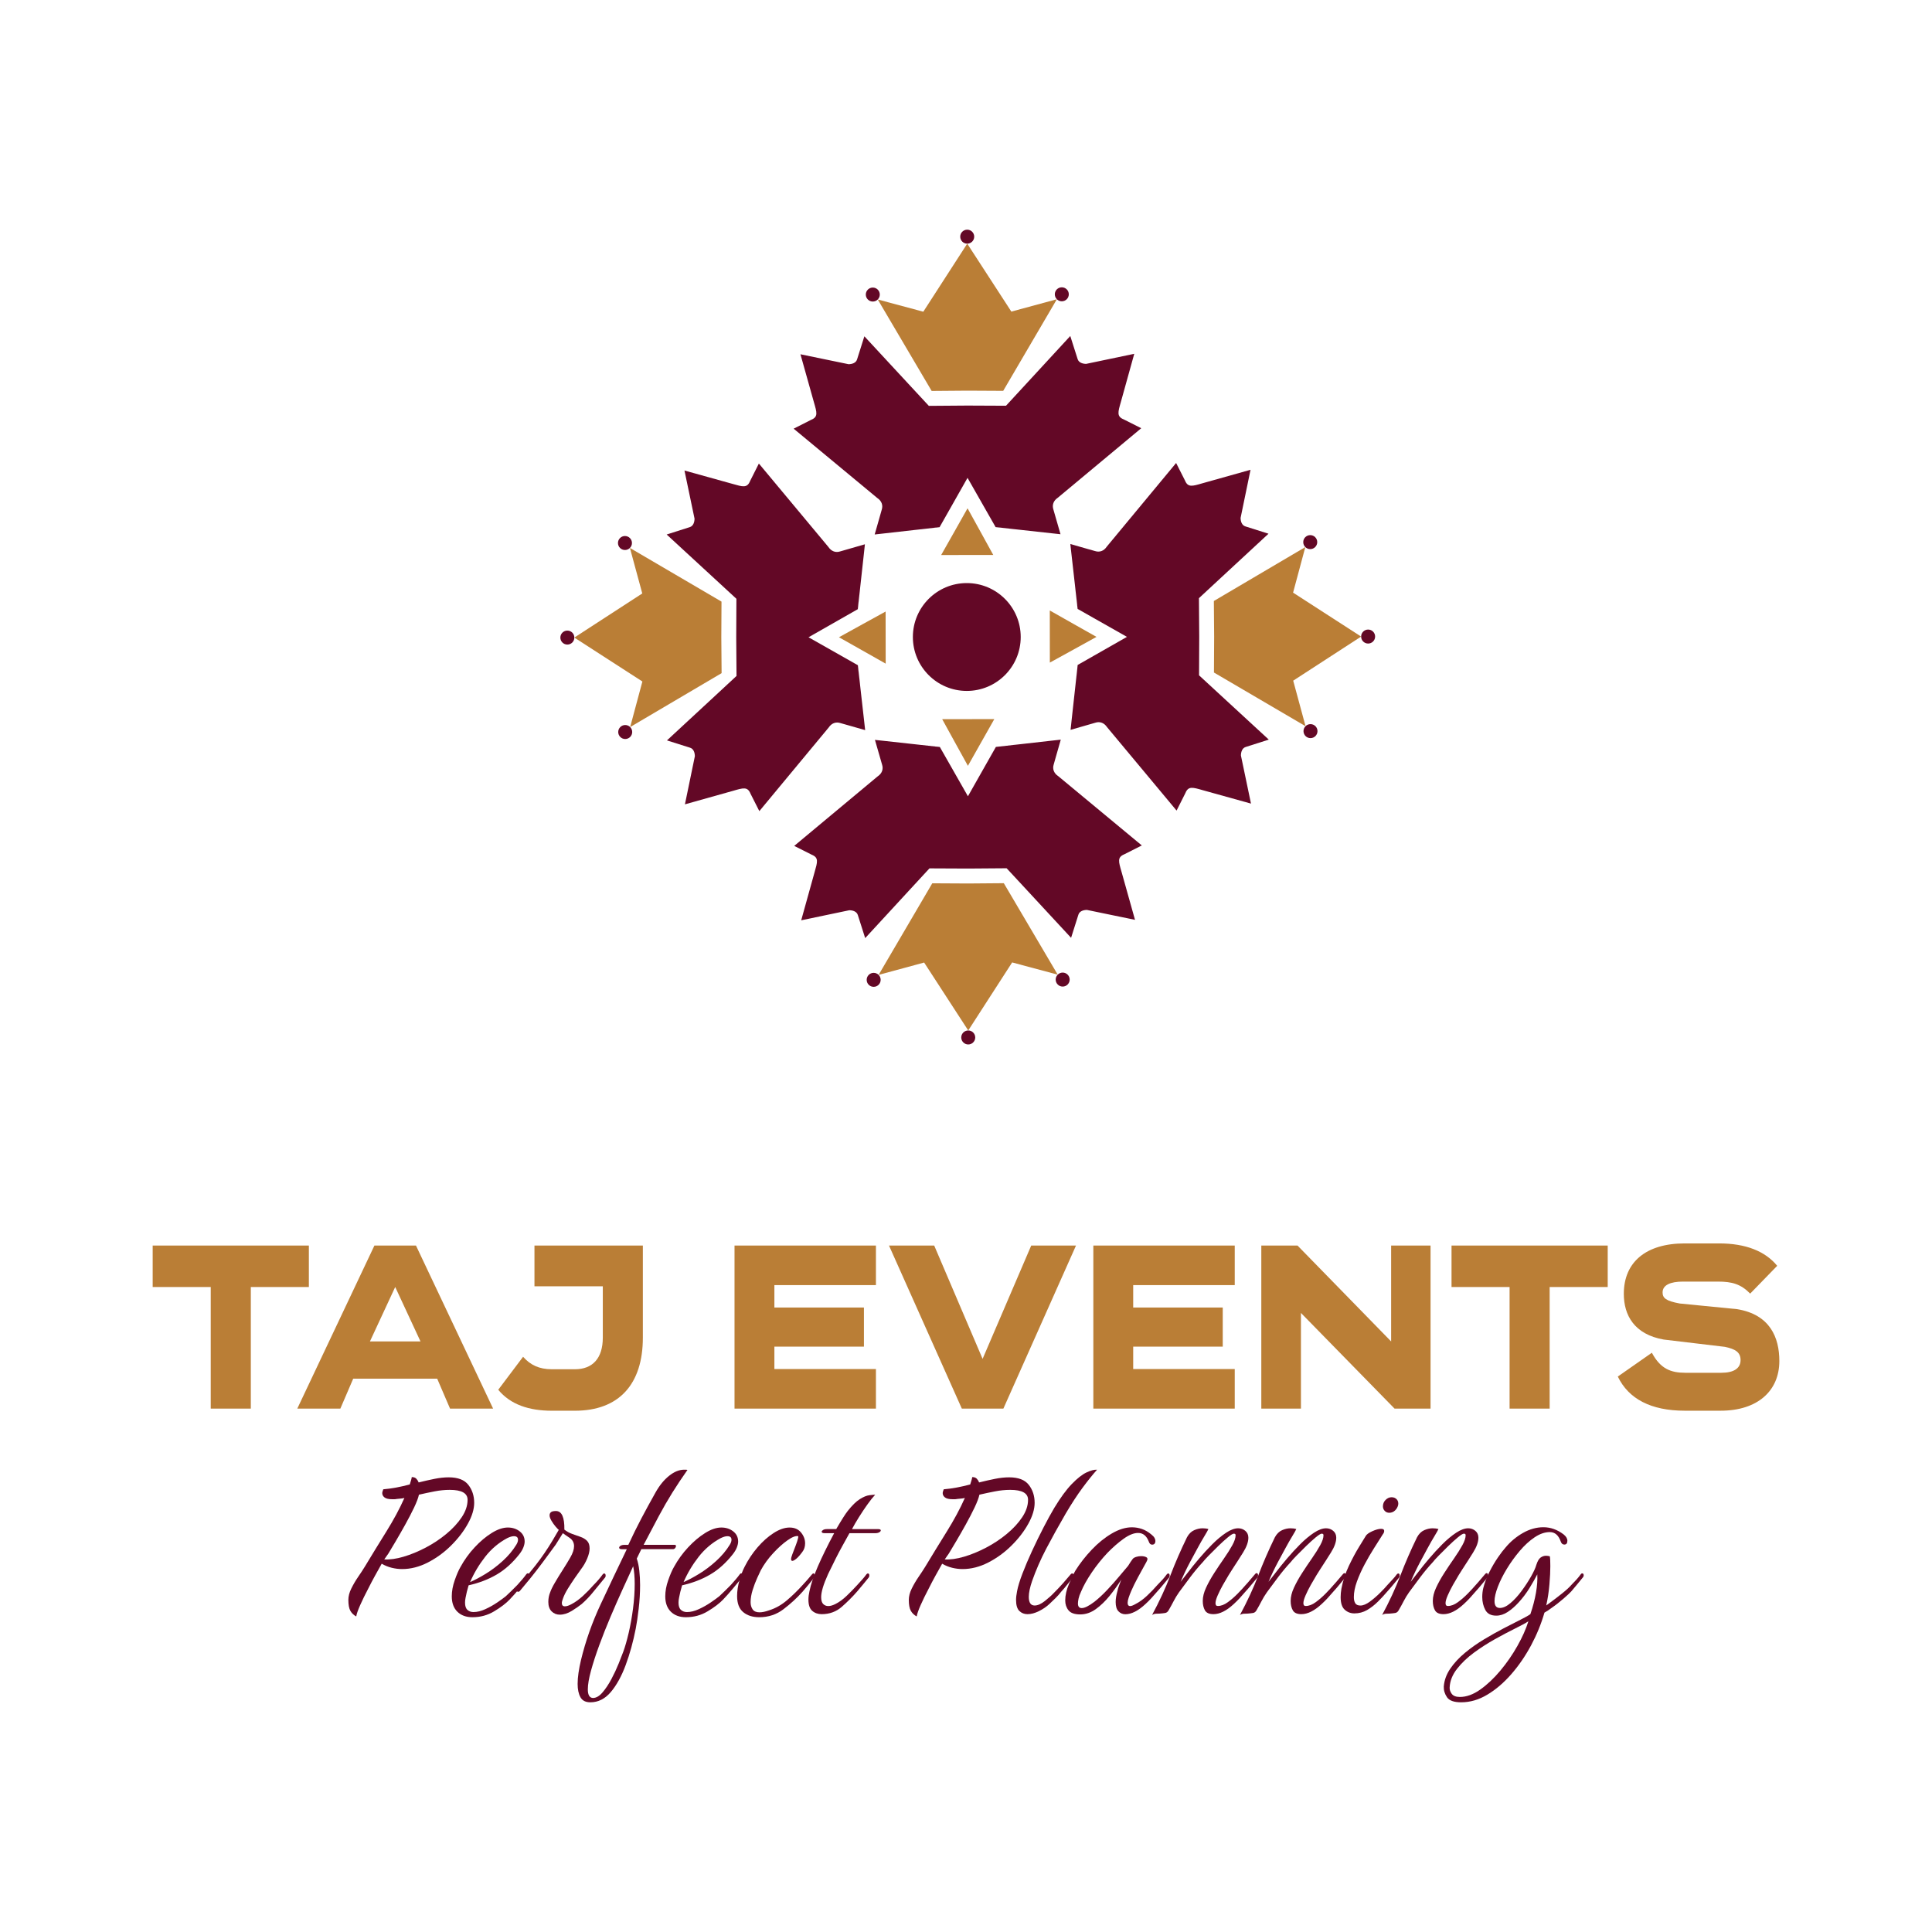 <?xml version="1.0" encoding="utf-8"?>
<!-- Generator: Adobe Illustrator 25.2.3, SVG Export Plug-In . SVG Version: 6.00 Build 0)  -->
<svg version="1.1" id="Layer_1" xmlns="http://www.w3.org/2000/svg" xmlns:xlink="http://www.w3.org/1999/xlink" x="0px" y="0px"
	 viewBox="0 0 1000 1000" style="enable-background:new 0 0 1000 1000;" xml:space="preserve">
<style type="text/css">
	.st0{display:none;}
	.st1{display:inline;}
	.st2{fill:#1D1D1B;}
	.st3{fill:#630826;}
	.st4{fill:#BA7E36;}
	.st5{fill:url(#);}
</style>
<g class="st0">
	<g class="st1">
		<rect x="57.1" y="402.77" class="st2" width="851.66" height="0.75"/>
	</g>
	<g class="st1">
		<rect x="57.1" y="443.76" class="st2" width="851.66" height="0.75"/>
	</g>
	<g class="st1">
		<rect x="57.1" y="423.26" class="st2" width="851.66" height="0.75"/>
	</g>
	<g class="st1">
		<rect x="57.1" y="566.74" class="st2" width="851.66" height="0.75"/>
	</g>
	<g class="st1">
		<rect x="57.1" y="546.25" class="st2" width="851.66" height="0.75"/>
	</g>
	<g class="st1">
		<rect x="57.1" y="525.75" class="st2" width="851.66" height="0.75"/>
	</g>
	<g class="st1">
		<rect x="57.1" y="505.25" class="st2" width="851.66" height="0.75"/>
	</g>
	<g class="st1">
		<rect x="57.1" y="484.75" class="st2" width="851.66" height="0.75"/>
	</g>
	<g class="st1">
		<rect x="57.1" y="464.26" class="st2" width="851.66" height="0.75"/>
	</g>
</g>
<g class="st0">
	<g class="st1">
		<rect x="334.22" y="28.8" class="st2" width="0.75" height="851.66"/>
	</g>
	<g class="st1">
		<rect x="293.23" y="28.8" class="st2" width="0.75" height="851.66"/>
	</g>
	<g class="st1">
		<rect x="313.72" y="28.8" class="st2" width="0.75" height="851.66"/>
	</g>
	<g class="st1">
		<rect x="170.24" y="28.8" class="st2" width="0.75" height="851.66"/>
	</g>
	<g class="st1">
		<rect x="190.74" y="28.8" class="st2" width="0.75" height="851.66"/>
	</g>
	<g class="st1">
		<rect x="211.24" y="28.8" class="st2" width="0.75" height="851.66"/>
	</g>
	<g class="st1">
		<rect x="231.73" y="28.8" class="st2" width="0.75" height="851.66"/>
	</g>
	<g class="st1">
		<rect x="252.23" y="28.8" class="st2" width="0.75" height="851.66"/>
	</g>
	<g class="st1">
		<rect x="272.73" y="28.8" class="st2" width="0.75" height="851.66"/>
	</g>
</g>
<g class="st0">
	<g class="st1">
		<rect x="498.35" y="28.8" class="st2" width="0.75" height="851.66"/>
	</g>
	<g class="st1">
		<rect x="457.36" y="28.8" class="st2" width="0.75" height="851.66"/>
	</g>
	<g class="st1">
		<rect x="477.85" y="28.8" class="st2" width="0.75" height="851.66"/>
	</g>
	<g class="st1">
		<rect x="334.37" y="28.8" class="st2" width="0.75" height="851.66"/>
	</g>
	<g class="st1">
		<rect x="354.87" y="28.8" class="st2" width="0.75" height="851.66"/>
	</g>
	<g class="st1">
		<rect x="375.37" y="28.8" class="st2" width="0.75" height="851.66"/>
	</g>
	<g class="st1">
		<rect x="395.86" y="28.8" class="st2" width="0.75" height="851.66"/>
	</g>
	<g class="st1">
		<rect x="416.36" y="28.8" class="st2" width="0.75" height="851.66"/>
	</g>
	<g class="st1">
		<rect x="436.86" y="28.8" class="st2" width="0.75" height="851.66"/>
	</g>
</g>
<g class="st0">
	<g class="st1">
		<path class="st2" d="M1000.12,1000.12H-0.12V-0.12h1000.25V1000.12z M0.12,999.88h999.75V0.12H0.12V999.88z"/>
	</g>
	<g class="st1">
		<rect y="980.27" class="st2" width="1000" height="0.25"/>
	</g>
	<g class="st1">
		<rect y="960.66" class="st2" width="1000" height="0.25"/>
	</g>
	<g class="st1">
		<rect y="941.05" class="st2" width="1000" height="0.25"/>
	</g>
	<g class="st1">
		<rect y="921.44" class="st2" width="1000" height="0.25"/>
	</g>
	<g class="st1">
		<rect y="901.84" class="st2" width="1000" height="0.25"/>
	</g>
	<g class="st1">
		<rect y="882.23" class="st2" width="1000" height="0.25"/>
	</g>
	<g class="st1">
		<rect y="862.62" class="st2" width="1000" height="0.25"/>
	</g>
	<g class="st1">
		<rect y="843.01" class="st2" width="1000" height="0.25"/>
	</g>
	<g class="st1">
		<rect y="823.4" class="st2" width="1000" height="0.25"/>
	</g>
	<g class="st1">
		<rect y="803.8" class="st2" width="1000" height="0.25"/>
	</g>
	<g class="st1">
		<rect y="784.19" class="st2" width="1000" height="0.25"/>
	</g>
	<g class="st1">
		<rect y="764.58" class="st2" width="1000" height="0.25"/>
	</g>
	<g class="st1">
		<rect y="744.97" class="st2" width="1000" height="0.25"/>
	</g>
	<g class="st1">
		<rect y="725.37" class="st2" width="1000" height="0.25"/>
	</g>
	<g class="st1">
		<rect y="705.76" class="st2" width="1000" height="0.25"/>
	</g>
	<g class="st1">
		<rect y="686.15" class="st2" width="1000" height="0.25"/>
	</g>
	<g class="st1">
		<rect y="666.54" class="st2" width="1000" height="0.25"/>
	</g>
	<g class="st1">
		<rect y="646.93" class="st2" width="1000" height="0.25"/>
	</g>
	<g class="st1">
		<rect y="627.33" class="st2" width="1000" height="0.25"/>
	</g>
	<g class="st1">
		<rect y="607.72" class="st2" width="1000" height="0.25"/>
	</g>
	<g class="st1">
		<rect y="588.11" class="st2" width="1000" height="0.25"/>
	</g>
	<g class="st1">
		<rect y="568.5" class="st2" width="1000" height="0.25"/>
	</g>
	<g class="st1">
		<rect y="548.89" class="st2" width="1000" height="0.25"/>
	</g>
	<g class="st1">
		<rect y="529.29" class="st2" width="1000" height="0.25"/>
	</g>
	<g class="st1">
		<rect y="509.68" class="st2" width="1000" height="0.25"/>
	</g>
	<g class="st1">
		<rect y="490.07" class="st2" width="1000" height="0.25"/>
	</g>
	<g class="st1">
		<rect y="470.46" class="st2" width="1000" height="0.25"/>
	</g>
	<g class="st1">
		<rect y="450.86" class="st2" width="1000" height="0.25"/>
	</g>
	<g class="st1">
		<rect y="431.25" class="st2" width="1000" height="0.25"/>
	</g>
	<g class="st1">
		<rect y="411.64" class="st2" width="1000" height="0.25"/>
	</g>
	<g class="st1">
		<rect y="392.03" class="st2" width="1000" height="0.25"/>
	</g>
	<g class="st1">
		<rect y="372.42" class="st2" width="1000" height="0.25"/>
	</g>
	<g class="st1">
		<rect y="352.82" class="st2" width="1000" height="0.25"/>
	</g>
	<g class="st1">
		<rect y="333.21" class="st2" width="1000" height="0.25"/>
	</g>
	<g class="st1">
		<rect y="313.6" class="st2" width="1000" height="0.25"/>
	</g>
	<g class="st1">
		<rect y="293.99" class="st2" width="1000" height="0.25"/>
	</g>
	<g class="st1">
		<rect y="274.38" class="st2" width="1000" height="0.25"/>
	</g>
	<g class="st1">
		<rect y="254.78" class="st2" width="1000" height="0.25"/>
	</g>
	<g class="st1">
		<rect y="235.17" class="st2" width="1000" height="0.25"/>
	</g>
	<g class="st1">
		<rect y="215.56" class="st2" width="1000" height="0.25"/>
	</g>
	<g class="st1">
		<rect y="195.95" class="st2" width="1000" height="0.25"/>
	</g>
	<g class="st1">
		<rect y="176.35" class="st2" width="1000" height="0.25"/>
	</g>
	<g class="st1">
		<rect y="156.74" class="st2" width="1000" height="0.25"/>
	</g>
	<g class="st1">
		<rect y="137.13" class="st2" width="1000" height="0.25"/>
	</g>
	<g class="st1">
		<rect y="117.52" class="st2" width="1000" height="0.25"/>
	</g>
	<g class="st1">
		<rect y="97.91" class="st2" width="1000" height="0.25"/>
	</g>
	<g class="st1">
		<rect y="78.31" class="st2" width="1000" height="0.25"/>
	</g>
	<g class="st1">
		<rect y="58.7" class="st2" width="1000" height="0.25"/>
	</g>
	<g class="st1">
		<rect y="39.09" class="st2" width="1000" height="0.25"/>
	</g>
	<g class="st1">
		<rect y="19.48" class="st2" width="1000" height="0.25"/>
	</g>
	<g class="st1">
		<rect x="980.27" class="st2" width="0.25" height="1000"/>
	</g>
	<g class="st1">
		<rect x="960.66" class="st2" width="0.25" height="1000"/>
	</g>
	<g class="st1">
		<rect x="941.05" class="st2" width="0.25" height="1000"/>
	</g>
	<g class="st1">
		<rect x="921.44" class="st2" width="0.25" height="1000"/>
	</g>
	<g class="st1">
		<rect x="901.84" class="st2" width="0.25" height="1000"/>
	</g>
	<g class="st1">
		<rect x="882.23" class="st2" width="0.25" height="1000"/>
	</g>
	<g class="st1">
		<rect x="862.62" class="st2" width="0.25" height="1000"/>
	</g>
	<g class="st1">
		<rect x="843.01" class="st2" width="0.25" height="1000"/>
	</g>
	<g class="st1">
		<rect x="823.4" class="st2" width="0.25" height="1000"/>
	</g>
	<g class="st1">
		<rect x="803.8" class="st2" width="0.25" height="1000"/>
	</g>
	<g class="st1">
		<rect x="784.19" class="st2" width="0.25" height="1000"/>
	</g>
	<g class="st1">
		<rect x="764.58" class="st2" width="0.25" height="1000"/>
	</g>
	<g class="st1">
		<rect x="744.97" class="st2" width="0.25" height="1000"/>
	</g>
	<g class="st1">
		<rect x="725.37" class="st2" width="0.25" height="1000"/>
	</g>
	<g class="st1">
		<rect x="705.76" class="st2" width="0.25" height="1000"/>
	</g>
	<g class="st1">
		<rect x="686.15" class="st2" width="0.25" height="1000"/>
	</g>
	<g class="st1">
		<rect x="666.54" class="st2" width="0.25" height="1000"/>
	</g>
	<g class="st1">
		<rect x="646.93" class="st2" width="0.25" height="1000"/>
	</g>
	<g class="st1">
		<rect x="627.33" class="st2" width="0.25" height="1000"/>
	</g>
	<g class="st1">
		<rect x="607.72" class="st2" width="0.25" height="1000"/>
	</g>
	<g class="st1">
		<rect x="588.11" class="st2" width="0.25" height="1000"/>
	</g>
	<g class="st1">
		<rect x="568.5" class="st2" width="0.25" height="1000"/>
	</g>
	<g class="st1">
		<rect x="548.89" class="st2" width="0.25" height="1000"/>
	</g>
	<g class="st1">
		<rect x="529.29" class="st2" width="0.25" height="1000"/>
	</g>
	<g class="st1">
		<rect x="509.68" class="st2" width="0.25" height="1000"/>
	</g>
	<g class="st1">
		<rect x="490.07" class="st2" width="0.25" height="1000"/>
	</g>
	<g class="st1">
		<rect x="470.46" class="st2" width="0.25" height="1000"/>
	</g>
	<g class="st1">
		<rect x="450.86" class="st2" width="0.25" height="1000"/>
	</g>
	<g class="st1">
		<rect x="431.25" class="st2" width="0.25" height="1000"/>
	</g>
	<g class="st1">
		<rect x="411.64" class="st2" width="0.25" height="1000"/>
	</g>
	<g class="st1">
		<rect x="392.03" class="st2" width="0.25" height="1000"/>
	</g>
	<g class="st1">
		<rect x="372.42" class="st2" width="0.25" height="1000"/>
	</g>
	<g class="st1">
		<rect x="352.82" class="st2" width="0.25" height="1000"/>
	</g>
	<g class="st1">
		<rect x="333.21" class="st2" width="0.25" height="1000"/>
	</g>
	<g class="st1">
		<rect x="313.6" class="st2" width="0.25" height="1000"/>
	</g>
	<g class="st1">
		<rect x="293.99" class="st2" width="0.25" height="1000"/>
	</g>
	<g class="st1">
		<rect x="274.38" class="st2" width="0.25" height="1000"/>
	</g>
	<g class="st1">
		<rect x="254.78" class="st2" width="0.25" height="1000"/>
	</g>
	<g class="st1">
		<rect x="235.17" class="st2" width="0.25" height="1000"/>
	</g>
	<g class="st1">
		<rect x="215.56" class="st2" width="0.25" height="1000"/>
	</g>
	<g class="st1">
		<rect x="195.95" class="st2" width="0.25" height="1000"/>
	</g>
	<g class="st1">
		<rect x="176.35" class="st2" width="0.25" height="1000"/>
	</g>
	<g class="st1">
		<rect x="156.74" class="st2" width="0.25" height="1000"/>
	</g>
	<g class="st1">
		<rect x="137.13" class="st2" width="0.25" height="1000"/>
	</g>
	<g class="st1">
		<rect x="117.52" class="st2" width="0.25" height="1000"/>
	</g>
	<g class="st1">
		<rect x="97.91" class="st2" width="0.25" height="1000"/>
	</g>
	<g class="st1">
		<rect x="78.31" class="st2" width="0.25" height="1000"/>
	</g>
	<g class="st1">
		<rect x="58.7" class="st2" width="0.25" height="1000"/>
	</g>
	<g class="st1">
		<rect x="39.09" class="st2" width="0.25" height="1000"/>
	</g>
	<g class="st1">
		<rect x="19.48" class="st2" width="0.25" height="1000"/>
	</g>
</g>
<g>
	<g>
		<g>
			<g>
				<g>
					<g>
						<path class="st3" d="M457.37,383.46c5.6,0.59,10.95,1.19,16.29,1.79L457.37,383.46z"/>
						<polygon class="st4" points="487.68,372.25 514.65,372.21 507.83,384.27 500.99,396.39 494.26,384.21 						"/>
						<path class="st3" d="M477.09,385.62l7.81,0.86l-0.55-0.03C481.91,386.18,479.49,385.9,477.09,385.62z"/>
						<path class="st3" d="M456.57,395.81l-1.25-4.35l-2.45-8.49l2.07,0.22l2.43,0.26l16.29,1.79l2.91,0.32l0.52,0.05
							c2.4,0.28,4.82,0.55,7.26,0.83l0.55,0.03l1.57,0.17l0.21,0.39l4.61,8.08l9.71,17.04l9.66-17.06l4.59-8.09l0.21-0.39l1.57-0.18
							l0.55-0.03c2.44-0.28,4.86-0.57,7.26-0.85l0.52-0.05l2.91-0.32l16.29-1.84l2.43-0.27l2.07-0.23l-2.43,8.5l-1.23,4.35
							c-0.73,2.26,0.03,4.52,2.32,6.03l26.44,21.92l16.84,13.96l-9.03,4.57c-3.76,1.53-3,3.79-1.47,9.07l6.98,24.87l-24.91-5.14
							c-1.77,0.02-3.83,0.62-4.4,2.49c-1.24,3.99-2.5,7.97-3.77,11.93l-0.04-0.05l-0.01,0.03l-22.83-24.65l-10.49-11.31l-19.97,0.15
							l-19.97-0.09l-10.46,11.34l-22.77,24.71l-0.01-0.03l-0.04,0.05c-1.29-3.96-2.56-7.93-3.8-11.92
							c-0.58-1.87-2.63-2.46-4.41-2.48l-24.9,5.21l6.92-24.89c1.51-5.28,2.27-7.55-1.49-9.07l-9.04-4.55l16.8-14l26.39-21.99
							C456.55,400.34,457.31,398.07,456.57,395.81z"/>
						<path class="st3" d="M544.39,383.35c-5.6,0.61-10.95,1.21-16.29,1.84L544.39,383.35z"/>
						<path class="st3" d="M524.67,385.56l-7.8,0.88l0.55-0.03C519.86,386.13,522.27,385.84,524.67,385.56z"/>
					</g>
					<g>
						<circle class="st3" cx="501.16" cy="536.99" r="3.62"/>
						<circle class="st3" cx="452.21" cy="507.16" r="3.62"/>
						<polygon class="st4" points="454.76,504.6 482.54,457.19 501.06,457.29 519.57,457.14 547.47,504.48 523.89,498.15 
							501.16,533.37 478.33,498.21 						"/>
						<circle class="st3" cx="550.04" cy="507.03" r="3.62"/>
					</g>
				</g>
			</g>
			<g>
				<g>
					<g>
						<path class="st3" d="M447.18,286.22c-0.59,5.6-1.19,10.95-1.79,16.29L447.18,286.22z"/>
						<polygon class="st4" points="458.39,316.53 458.43,343.5 446.37,336.68 434.25,329.84 446.44,323.11 						"/>
						<path class="st3" d="M445.02,305.94l-0.86,7.81l0.03-0.55C444.47,310.75,444.74,308.34,445.02,305.94z"/>
						<path class="st3" d="M434.83,285.42l4.35-1.25l8.49-2.45l-0.22,2.07l-0.26,2.43l-1.79,16.29l-0.32,2.91l-0.05,0.52
							c-0.28,2.4-0.55,4.82-0.83,7.26l-0.03,0.55l-0.17,1.57l-0.39,0.21l-8.08,4.61l-17.04,9.71l17.06,9.66l8.09,4.59l0.39,0.21
							l0.18,1.57l0.03,0.55c0.28,2.44,0.57,4.86,0.85,7.26l0.05,0.52l0.32,2.91l1.84,16.29l0.27,2.43l0.23,2.07l-8.5-2.43
							l-4.35-1.23c-2.26-0.73-4.52,0.03-6.03,2.32L406.99,403l-13.96,16.84l-4.57-9.03c-1.53-3.76-3.79-3-9.07-1.47l-24.87,6.98
							l5.14-24.91c-0.02-1.77-0.62-3.83-2.49-4.4c-3.99-1.24-7.97-2.5-11.93-3.77l0.05-0.04l-0.03-0.01l24.65-22.83l11.31-10.49
							l-0.15-19.97l0.09-19.97l-11.34-10.46l-24.71-22.77l0.03-0.01l-0.05-0.04c3.96-1.29,7.93-2.56,11.92-3.8
							c1.87-0.58,2.46-2.63,2.48-4.41l-5.21-24.9l24.89,6.92c5.28,1.51,7.55,2.27,9.07-1.49l4.55-9.04l14,16.8l21.99,26.39
							C430.31,285.4,432.57,286.16,434.83,285.42z"/>
						<path class="st3" d="M447.3,373.24c-0.61-5.6-1.21-10.95-1.84-16.29L447.3,373.24z"/>
						<path class="st3" d="M445.08,353.52l-0.88-7.8l0.03,0.55C444.52,348.71,444.8,351.12,445.08,353.52z"/>
					</g>
					<g>
						<circle class="st3" cx="293.66" cy="330.01" r="3.62"/>
						<circle class="st3" cx="323.48" cy="281.06" r="3.62"/>
						<polygon class="st4" points="326.04,283.61 373.45,311.39 373.35,329.9 373.5,348.42 326.17,376.32 332.5,352.74 297.27,330 
							332.44,307.17 						"/>
						<circle class="st3" cx="323.61" cy="378.89" r="3.62"/>
					</g>
				</g>
			</g>
			<g>
				<g>
					<g>
						<path class="st3" d="M544.43,276.03c-5.6-0.59-10.95-1.19-16.29-1.79L544.43,276.03z"/>
						<polygon class="st4" points="514.11,287.24 487.14,287.28 493.97,275.22 500.8,263.1 507.53,275.28 						"/>
						<path class="st3" d="M524.7,273.87l-7.81-0.86l0.55,0.03C519.89,273.31,522.3,273.59,524.7,273.87z"/>
						<path class="st3" d="M545.22,263.67l1.25,4.35l2.45,8.49l-2.07-0.22l-2.43-0.26l-16.29-1.79l-2.91-0.32l-0.52-0.05
							c-2.4-0.28-4.82-0.55-7.26-0.83l-0.55-0.03l-1.57-0.17l-0.21-0.39l-4.61-8.08l-9.71-17.04l-9.66,17.06l-4.59,8.09l-0.21,0.39
							l-1.57,0.18l-0.55,0.03c-2.44,0.28-4.86,0.57-7.26,0.85l-0.52,0.05l-2.91,0.32l-16.29,1.84l-2.43,0.27l-2.07,0.23l2.43-8.5
							l1.23-4.35c0.73-2.26-0.03-4.52-2.32-6.03l-26.44-21.92l-16.84-13.96l9.03-4.57c3.76-1.53,3-3.79,1.47-9.07l-6.98-24.87
							l24.91,5.14c1.77-0.02,3.83-0.62,4.4-2.49c1.24-3.99,2.5-7.97,3.77-11.93l0.04,0.05l0.01-0.03l22.83,24.65l10.49,11.31
							l19.97-0.15l19.97,0.09l10.46-11.34l22.77-24.71l0.01,0.03l0.04-0.05c1.29,3.96,2.56,7.93,3.8,11.92
							c0.58,1.87,2.63,2.46,4.41,2.48l24.9-5.21l-6.92,24.89c-1.51,5.28-2.27,7.55,1.49,9.07l9.04,4.55l-16.8,14l-26.39,21.99
							C545.24,259.15,544.49,261.42,545.22,263.67z"/>
						<path class="st3" d="M457.41,276.14c5.6-0.61,10.95-1.21,16.29-1.84L457.41,276.14z"/>
						<path class="st3" d="M477.12,273.93l7.8-0.88l-0.55,0.03C481.94,273.36,479.52,273.65,477.12,273.93z"/>
					</g>
					<g>
						<circle class="st3" cx="500.63" cy="122.5" r="3.62"/>
						<circle class="st3" cx="549.59" cy="152.33" r="3.62"/>
						<polygon class="st4" points="547.03,154.89 519.26,202.3 500.74,202.2 482.22,202.35 454.32,155.01 477.9,161.34 
							500.64,126.12 523.47,161.28 						"/>
						<circle class="st3" cx="451.76" cy="152.46" r="3.62"/>
					</g>
				</g>
			</g>
			<g>
				<g>
					<g>
						<path class="st3" d="M554.61,373.27c0.59-5.6,1.19-10.95,1.79-16.29L554.61,373.27z"/>
						<polygon class="st4" points="543.4,342.96 543.37,315.99 555.42,322.81 567.54,329.65 555.36,336.38 						"/>
						<path class="st3" d="M556.77,353.55l0.86-7.81l-0.03,0.55C557.33,348.73,557.05,351.15,556.77,353.55z"/>
						<path class="st3" d="M566.97,374.07l-4.35,1.25l-8.49,2.45l0.22-2.07l0.26-2.43l1.79-16.29l0.32-2.91l0.05-0.52
							c0.28-2.4,0.55-4.82,0.83-7.26l0.03-0.55l0.17-1.57l0.39-0.21l8.08-4.61l17.04-9.71l-17.06-9.66l-8.09-4.59l-0.39-0.21
							l-0.18-1.57l-0.03-0.55c-0.28-2.44-0.57-4.86-0.85-7.26l-0.05-0.52l-0.32-2.91l-1.84-16.29l-0.27-2.43l-0.23-2.07l8.5,2.43
							l4.35,1.23c2.26,0.73,4.52-0.03,6.03-2.32l21.92-26.44l13.96-16.84l4.57,9.03c1.53,3.76,3.79,3,9.07,1.47l24.87-6.98
							l-5.14,24.91c0.02,1.77,0.62,3.83,2.49,4.4c3.99,1.24,7.97,2.5,11.93,3.77l-0.05,0.04l0.03,0.01l-24.65,22.83l-11.31,10.49
							l0.15,19.97l-0.09,19.97l11.34,10.46l24.71,22.77l-0.03,0.01l0.05,0.04c-3.96,1.29-7.93,2.56-11.92,3.8
							c-1.87,0.58-2.46,2.63-2.48,4.41l5.21,24.9l-24.89-6.92c-5.28-1.51-7.55-2.27-9.07,1.49l-4.55,9.04l-14-16.8L573,376.37
							C571.49,374.09,569.22,373.33,566.97,374.07z"/>
						<path class="st3" d="M554.5,286.25c0.61,5.6,1.21,10.95,1.84,16.29L554.5,286.25z"/>
						<path class="st3" d="M556.71,305.97l0.88,7.8l-0.03-0.55C557.28,310.78,557,308.37,556.71,305.97z"/>
					</g>
					<g>
						<circle class="st3" cx="708.14" cy="329.48" r="3.62"/>
						<circle class="st3" cx="678.31" cy="378.43" r="3.62"/>
						<polygon class="st4" points="675.75,375.88 628.34,348.1 628.44,329.59 628.29,311.07 675.63,283.17 669.3,306.75 
							704.52,329.49 669.36,352.31 						"/>
						<circle class="st3" cx="678.18" cy="280.6" r="3.62"/>
					</g>
				</g>
			</g>
		</g>
		<circle class="st3" cx="500.41" cy="329.71" r="27.91"/>
	</g>
	<g>
		<g>
			<path class="st3" d="M184.39,836.67c-1.32-0.7-2.33-1.67-3.03-2.9c-0.7-1.23-1.05-3.12-1.05-5.67c0-1.85,0.5-3.8,1.52-5.87
				c1.01-2.06,2.2-4.09,3.56-6.07c1.36-1.98,2.53-3.76,3.49-5.34c3.6-5.98,7.3-12,11.08-18.07c3.78-6.07,6.9-11.87,9.36-17.41
				c-0.7,0.18-1.38,0.29-2.04,0.33c-0.66,0.05-1.34,0.11-2.04,0.2c-0.35,0.09-0.73,0.13-1.12,0.13c-0.4,0-0.77,0-1.12,0
				c-1.85,0-3.17-0.31-3.96-0.92c-0.79-0.61-1.19-1.36-1.19-2.24c0-0.35,0.07-0.68,0.2-0.99c0.13-0.31,0.24-0.64,0.33-0.99
				c2.2-0.18,4.46-0.48,6.79-0.92c2.33-0.44,4.64-0.97,6.92-1.58c0.18-0.61,0.37-1.25,0.59-1.91c0.22-0.66,0.37-1.3,0.46-1.91
				c1.06,0,1.85,0.29,2.37,0.86c0.53,0.57,0.92,1.21,1.19,1.91c2.81-0.7,5.54-1.32,8.18-1.85c2.64-0.53,5.1-0.79,7.38-0.79
				c4.75,0,8.13,1.3,10.15,3.89c2.02,2.59,3.03,5.69,3.03,9.3c0,3.25-1.08,6.84-3.23,10.75c-2.15,3.91-5.03,7.67-8.64,11.27
				c-3.61,3.61-7.63,6.55-12.07,8.84c-4.44,2.29-8.9,3.43-13.38,3.43c-1.76,0-3.54-0.22-5.34-0.66c-1.8-0.44-3.54-1.14-5.21-2.11
				c-1.14,2.02-2.31,4.11-3.49,6.26c-1.19,2.15-2.31,4.29-3.36,6.39c-1.67,3.17-3.1,6.09-4.29,8.77
				C185.24,833.49,184.56,835.44,184.39,836.67z M198.89,807.14c2.9,0.18,6.22-0.28,9.96-1.38c3.74-1.1,7.54-2.66,11.41-4.68
				c3.87-2.02,7.45-4.39,10.75-7.12c3.3-2.72,5.95-5.6,7.98-8.64c2.02-3.03,3.03-6.04,3.03-9.03c0-3.43-3.08-5.14-9.23-5.14
				c-2.55,0-5.19,0.26-7.91,0.79c-2.73,0.53-5.41,1.1-8.04,1.71c-0.35,1.67-1.19,3.89-2.51,6.66c-1.32,2.77-2.84,5.69-4.55,8.77
				c-1.71,3.08-3.36,5.96-4.94,8.64c-1.58,2.68-2.86,4.81-3.82,6.4L198.89,807.14z"/>
			<path class="st3" d="M244.52,837.07c-3.25,0-5.85-0.95-7.78-2.84c-1.93-1.89-2.9-4.55-2.9-7.98c0-2.64,0.5-5.41,1.52-8.31
				c1.01-2.9,2-5.19,2.97-6.86c2.02-3.69,4.46-7.08,7.32-10.15c2.86-3.08,5.8-5.56,8.84-7.45c3.03-1.89,5.82-2.84,8.37-2.84
				c2.37,0,4.42,0.66,6.13,1.98c1.71,1.32,2.57,3.08,2.57,5.27c0,0.88-0.22,1.89-0.66,3.03c-0.44,1.14-1.14,2.33-2.11,3.56
				c-3.52,4.48-7.41,7.98-11.67,10.48c-4.27,2.51-9.12,4.37-14.57,5.6c-0.35,1.14-0.66,2.27-0.92,3.36c-0.26,1.1-0.48,2.13-0.66,3.1
				c-0.09,0.44-0.15,0.86-0.2,1.25c-0.05,0.4-0.07,0.81-0.07,1.25c0,1.76,0.42,3.01,1.25,3.76c0.83,0.75,1.87,1.12,3.1,1.12
				c1.93,0,4-0.5,6.2-1.52c2.2-1.01,4.26-2.18,6.2-3.5c1.93-1.32,3.38-2.37,4.35-3.17c0.97-0.88,1.91-1.78,2.84-2.7
				c0.92-0.92,1.96-1.96,3.1-3.1c0.88-0.97,1.71-1.91,2.51-2.84c0.79-0.92,1.54-1.87,2.24-2.84c0.26-0.26,0.48-0.39,0.66-0.39
				c0.53,0,0.79,0.39,0.79,1.19c0,0.44-0.18,0.84-0.53,1.19c-1.58,1.93-3.17,3.85-4.75,5.74c-1.58,1.89-3.21,3.71-4.88,5.47
				c-1.93,2.02-4.59,4.04-7.98,6.07C252.41,836.06,248.65,837.07,244.52,837.07z M243.33,818.87c2.28-0.97,4.94-2.37,7.98-4.22
				c3.03-1.85,5.98-4.06,8.84-6.66c2.86-2.59,5.21-5.38,7.05-8.37c0.61-0.97,0.92-1.85,0.92-2.64c0-1.23-0.7-1.85-2.11-1.85
				c-0.97,0-2.15,0.35-3.56,1.05c-4.4,2.37-8.18,5.58-11.34,9.63C247.95,809.86,245.35,814.21,243.33,818.87z"/>
			<path class="st3" d="M289.74,835.75c-1.67,0-3.08-0.57-4.22-1.71c-1.14-1.14-1.71-2.77-1.71-4.88c0-0.97,0.09-1.87,0.26-2.7
				c0.18-0.83,0.4-1.56,0.66-2.18c0.44-1.32,1.27-3.03,2.51-5.14c1.23-2.11,2.59-4.33,4.09-6.66c1.49-2.33,2.77-4.42,3.82-6.26
				c1.32-2.28,1.98-4.26,1.98-5.93c0-1.85-0.79-3.3-2.37-4.35c-0.62-0.44-1.23-0.86-1.85-1.25c-0.62-0.4-1.14-0.77-1.58-1.12
				l-3.69,5.93c-2.11,2.9-4.31,5.89-6.59,8.97c-2.29,3.08-4.48,5.91-6.59,8.51c-2.11,2.59-3.91,4.77-5.41,6.53
				c-0.26,0.26-0.53,0.4-0.79,0.4c-0.44,0-0.79-0.22-1.06-0.66c-0.26-0.44-0.22-0.83,0.13-1.19c3.43-3.87,6.72-7.82,9.89-11.87
				c3.16-4.04,6.11-8.35,8.83-12.92l3.17-5.41c-0.35-0.26-0.9-0.84-1.65-1.71c-0.75-0.88-1.45-1.87-2.11-2.97
				c-0.66-1.1-0.99-2.04-0.99-2.84c0-0.7,0.24-1.25,0.73-1.65c0.48-0.4,1.34-0.59,2.57-0.59c2.99,0,4.44,3.21,4.35,9.63
				c1.23,0.97,2.59,1.71,4.09,2.24c1.49,0.53,2.92,1.03,4.29,1.52c1.36,0.48,2.48,1.17,3.36,2.04c0.88,0.88,1.32,2.2,1.32,3.96
				c0,1.49-0.42,3.23-1.25,5.21c-0.84,1.98-1.83,3.71-2.97,5.21c-0.97,1.32-2.09,2.9-3.36,4.75c-1.28,1.85-2.48,3.69-3.63,5.54
				c-1.14,1.85-1.98,3.52-2.51,5.01c-0.44,1.14-0.66,1.98-0.66,2.51c0,1.14,0.53,1.71,1.58,1.71c0.97,0,2.15-0.4,3.56-1.19
				c1.85-0.97,3.76-2.35,5.74-4.15c1.98-1.8,3.8-3.67,5.47-5.6c0.97-0.97,1.85-1.91,2.64-2.84c0.79-0.92,1.54-1.87,2.24-2.84
				c0.26-0.26,0.48-0.39,0.66-0.39c0.53,0,0.79,0.39,0.79,1.19c0,0.44-0.18,0.84-0.53,1.19c-1.85,2.2-3.74,4.51-5.67,6.92
				c-1.93,2.42-4,4.6-6.2,6.53c-1.32,1.06-3.03,2.24-5.14,3.56C293.83,835.09,291.77,835.75,289.74,835.75z"/>
			<path class="st3" d="M305.57,881.11c-2.46,0-4.17-0.88-5.14-2.64c-0.97-1.76-1.45-4.04-1.45-6.86c0-1.76,0.15-3.69,0.46-5.8
				c0.31-2.11,0.73-4.26,1.25-6.46c2.37-9.85,5.78-19.52,10.22-29.01c4.44-9.49,8.94-18.99,13.52-28.48h-2.51
				c-0.97,0-1.45-0.26-1.45-0.79c0-0.35,0.24-0.68,0.73-0.99c0.48-0.31,1.16-0.46,2.04-0.46h1.98c2.28-4.92,4.53-9.47,6.73-13.65
				c2.2-4.18,4.66-8.68,7.38-13.52c2.02-3.6,4.35-6.46,6.99-8.57c2.64-2.11,5.23-3.17,7.78-3.17c0.26,0,0.55,0,0.86,0
				c0.31,0,0.59,0.05,0.86,0.13c-2.9,4.13-5.52,8.07-7.85,11.8c-2.33,3.74-4.64,7.74-6.92,12c-2.29,4.26-4.92,9.25-7.91,14.97h16.09
				c0.44,0,0.66,0.22,0.66,0.66c0,0.35-0.15,0.7-0.46,1.05c-0.31,0.35-0.68,0.53-1.12,0.53h-16.35l-2.37,4.88
				c0.61,1.76,1.06,3.85,1.32,6.26c0.26,2.42,0.4,4.9,0.4,7.45c0,4.04-0.24,8.13-0.73,12.26c-0.48,4.13-0.99,7.56-1.52,10.28
				c-1.32,6.77-3.06,13.06-5.21,18.86c-2.15,5.8-4.73,10.46-7.71,13.98C313.13,879.35,309.61,881.11,305.57,881.11z M306.89,878.87
				c1.67,0,3.32-0.95,4.94-2.84c1.63-1.89,3.17-4.2,4.62-6.92c1.45-2.73,2.7-5.41,3.76-8.04c1.06-2.64,1.85-4.66,2.37-6.07
				c0.97-2.64,1.91-5.93,2.84-9.89c0.92-3.96,1.67-8.16,2.24-12.59c0.57-4.44,0.86-8.68,0.86-12.73c0-3.43-0.26-6.46-0.79-9.1
				c-1.58,3.43-3.41,7.41-5.47,11.93c-2.07,4.53-4.15,9.28-6.26,14.24c-2.11,4.96-4.04,9.84-5.8,14.64
				c-1.76,4.79-3.19,9.19-4.29,13.19c-1.1,4-1.65,7.23-1.65,9.69C304.25,877.29,305.13,878.78,306.89,878.87z"/>
			<path class="st3" d="M355.02,837.07c-3.25,0-5.85-0.95-7.78-2.84c-1.93-1.89-2.9-4.55-2.9-7.98c0-2.64,0.5-5.41,1.52-8.31
				c1.01-2.9,2-5.19,2.97-6.86c2.02-3.69,4.46-7.08,7.32-10.15c2.86-3.08,5.8-5.56,8.84-7.45c3.03-1.89,5.82-2.84,8.37-2.84
				c2.37,0,4.42,0.66,6.13,1.98c1.71,1.32,2.57,3.08,2.57,5.27c0,0.88-0.22,1.89-0.66,3.03c-0.44,1.14-1.14,2.33-2.11,3.56
				c-3.52,4.48-7.41,7.98-11.67,10.48c-4.27,2.51-9.12,4.37-14.57,5.6c-0.35,1.14-0.66,2.27-0.92,3.36c-0.26,1.1-0.48,2.13-0.66,3.1
				c-0.09,0.44-0.15,0.86-0.2,1.25c-0.05,0.4-0.07,0.81-0.07,1.25c0,1.76,0.42,3.01,1.25,3.76c0.83,0.75,1.87,1.12,3.1,1.12
				c1.93,0,4-0.5,6.2-1.52c2.2-1.01,4.26-2.18,6.2-3.5c1.93-1.32,3.38-2.37,4.35-3.17c0.97-0.88,1.91-1.78,2.84-2.7
				c0.92-0.92,1.96-1.96,3.1-3.1c0.88-0.97,1.71-1.91,2.51-2.84c0.79-0.92,1.54-1.87,2.24-2.84c0.26-0.26,0.48-0.39,0.66-0.39
				c0.53,0,0.79,0.39,0.79,1.19c0,0.44-0.18,0.84-0.53,1.19c-1.58,1.93-3.17,3.85-4.75,5.74c-1.58,1.89-3.21,3.71-4.88,5.47
				c-1.93,2.02-4.59,4.04-7.98,6.07C362.91,836.06,359.15,837.07,355.02,837.07z M353.83,818.87c2.28-0.97,4.94-2.37,7.98-4.22
				c3.03-1.85,5.98-4.06,8.84-6.66c2.86-2.59,5.21-5.38,7.05-8.37c0.61-0.97,0.92-1.85,0.92-2.64c0-1.23-0.7-1.85-2.11-1.85
				c-0.97,0-2.15,0.35-3.56,1.05c-4.4,2.37-8.18,5.58-11.34,9.63C358.45,809.86,355.85,814.21,353.83,818.87z"/>
			<path class="st3" d="M392.99,837.07c-3.43,0-6.2-0.88-8.31-2.64c-2.11-1.76-3.16-4.53-3.16-8.31c0-2.64,0.42-5.38,1.25-8.24
				c0.83-2.86,1.69-5.12,2.57-6.79c1.85-3.69,4.09-7.08,6.73-10.15c2.64-3.08,5.43-5.56,8.37-7.45c2.94-1.89,5.69-2.84,8.24-2.84
				c2.55,0,4.53,0.86,5.93,2.57c1.4,1.71,2.11,3.58,2.11,5.6c0,1.76-0.48,3.25-1.45,4.48c-1.23,1.67-2.29,2.86-3.17,3.56
				c-0.88,0.7-1.54,1.05-1.98,1.05c-0.44,0-0.66-0.31-0.66-0.92c0-0.53,0.22-1.36,0.66-2.51c0.18-0.53,0.53-1.45,1.06-2.77
				c0.53-1.32,1.01-2.64,1.45-3.96c0.44-1.32,0.61-2.2,0.53-2.64c-1.32-0.26-3.19,0.46-5.6,2.18c-2.42,1.71-4.9,3.96-7.45,6.72
				c-2.55,2.77-4.66,5.69-6.33,8.77c-0.35,0.7-0.97,2.02-1.85,3.96c-0.88,1.93-1.67,4.02-2.37,6.26c-0.7,2.24-1.05,4.33-1.05,6.26
				c0,1.5,0.35,2.75,1.05,3.76c0.7,1.01,1.89,1.52,3.56,1.52c1.41,0,3.08-0.35,5.01-1.05c3.34-1.05,6.44-2.81,9.3-5.27
				c2.86-2.46,5.52-5.05,7.98-7.78c0.88-0.97,1.71-1.89,2.51-2.77c0.79-0.88,1.54-1.76,2.24-2.64c0.18-0.18,0.33-0.33,0.46-0.46
				c0.13-0.13,0.24-0.2,0.33-0.2c0.44,0,0.66,0.35,0.66,1.05c0,0.62-0.18,1.14-0.53,1.58c-0.88,1.14-1.8,2.29-2.77,3.43
				c-0.97,1.14-1.93,2.29-2.9,3.43c-2.9,3.25-6.18,6.26-9.82,9.03C401.94,835.69,397.74,837.07,392.99,837.07z"/>
			<path class="st3" d="M425.3,835.49c-1.93,0-3.56-0.57-4.88-1.71c-1.32-1.14-1.98-3.08-1.98-5.8c0-0.7,0.04-1.4,0.13-2.11
				c0.09-0.7,0.22-1.45,0.4-2.24c0.7-3.52,2.15-7.8,4.35-12.86c2.2-5.05,5.01-10.79,8.44-17.21h-5.01c-0.97,0-1.45-0.26-1.45-0.79
				c0-0.26,0.24-0.55,0.73-0.86c0.48-0.31,1.16-0.46,2.04-0.46h4.75c1.49-2.55,2.7-4.55,3.63-6c0.92-1.45,1.69-2.57,2.31-3.36
				c2.29-2.9,4.37-4.94,6.26-6.13c1.89-1.19,3.54-1.87,4.94-2.04c1.41-0.18,2.42-0.26,3.03-0.26c-1.23,1.32-2.59,3.03-4.09,5.14
				c-1.5,2.11-2.95,4.29-4.35,6.53c-1.41,2.24-2.59,4.29-3.56,6.13h13.45c0.97,0,1.45,0.22,1.45,0.66c0,0.35-0.26,0.68-0.79,0.99
				c-0.53,0.31-1.23,0.46-2.11,0.46h-13.32c-1.41,2.55-2.66,4.81-3.76,6.79c-1.1,1.98-2.2,4.07-3.3,6.26
				c-1.1,2.2-2.44,4.92-4.02,8.18c-1.23,2.73-2.13,5.06-2.7,6.99c-0.57,1.94-0.86,3.56-0.86,4.88c0,1.67,0.35,2.86,1.06,3.56
				c0.7,0.71,1.58,1.06,2.64,1.06c1.06,0,2.28-0.35,3.69-1.06c1.93-0.97,3.87-2.37,5.8-4.22c1.93-1.85,3.78-3.73,5.54-5.67
				c0.88-0.97,1.71-1.89,2.51-2.77c0.79-0.88,1.54-1.8,2.24-2.77c0.26-0.26,0.48-0.39,0.66-0.39c0.53,0,0.79,0.35,0.79,1.05
				c0,0.53-0.18,0.97-0.53,1.32c-1.85,2.29-3.78,4.62-5.8,6.99c-2.37,2.73-5.01,5.36-7.91,7.91
				C432.82,834.21,429.34,835.49,425.3,835.49z"/>
			<path class="st3" d="M474.48,836.67c-1.32-0.7-2.33-1.67-3.03-2.9c-0.7-1.23-1.05-3.12-1.05-5.67c0-1.85,0.5-3.8,1.52-5.87
				c1.01-2.06,2.2-4.09,3.56-6.07c1.36-1.98,2.53-3.76,3.49-5.34c3.6-5.98,7.3-12,11.08-18.07c3.78-6.07,6.9-11.87,9.36-17.41
				c-0.7,0.18-1.38,0.29-2.04,0.33c-0.66,0.05-1.34,0.11-2.04,0.2c-0.35,0.09-0.73,0.13-1.12,0.13c-0.4,0-0.77,0-1.12,0
				c-1.85,0-3.17-0.31-3.96-0.92c-0.79-0.61-1.19-1.36-1.19-2.24c0-0.35,0.07-0.68,0.2-0.99c0.13-0.31,0.24-0.64,0.33-0.99
				c2.2-0.18,4.46-0.48,6.79-0.92c2.33-0.44,4.64-0.97,6.92-1.58c0.18-0.61,0.37-1.25,0.59-1.91c0.22-0.66,0.37-1.3,0.46-1.91
				c1.05,0,1.85,0.29,2.37,0.86c0.53,0.57,0.92,1.21,1.19,1.91c2.81-0.7,5.54-1.32,8.18-1.85c2.64-0.53,5.1-0.79,7.38-0.79
				c4.75,0,8.13,1.3,10.15,3.89c2.02,2.59,3.03,5.69,3.03,9.3c0,3.25-1.08,6.84-3.23,10.75c-2.15,3.91-5.03,7.67-8.64,11.27
				c-3.61,3.61-7.63,6.55-12.07,8.84c-4.44,2.29-8.9,3.43-13.38,3.43c-1.76,0-3.54-0.22-5.34-0.66c-1.8-0.44-3.54-1.14-5.21-2.11
				c-1.14,2.02-2.31,4.11-3.49,6.26c-1.19,2.15-2.31,4.29-3.36,6.39c-1.67,3.17-3.1,6.09-4.29,8.77
				C475.34,833.49,474.66,835.44,474.48,836.67z M488.99,807.14c2.9,0.18,6.22-0.28,9.96-1.38c3.74-1.1,7.54-2.66,11.41-4.68
				c3.87-2.02,7.45-4.39,10.75-7.12c3.3-2.72,5.95-5.6,7.98-8.64c2.02-3.03,3.03-6.04,3.03-9.03c0-3.43-3.08-5.14-9.23-5.14
				c-2.55,0-5.19,0.26-7.91,0.79c-2.73,0.53-5.41,1.1-8.04,1.71c-0.35,1.67-1.19,3.89-2.51,6.66s-2.84,5.69-4.55,8.77
				c-1.71,3.08-3.36,5.96-4.95,8.64c-1.58,2.68-2.86,4.81-3.82,6.4L488.99,807.14z"/>
			<path class="st3" d="M531.84,835.49c-1.67,0-3.08-0.55-4.22-1.65c-1.14-1.1-1.71-3.01-1.71-5.74c0-0.61,0.04-1.3,0.13-2.04
				c0.09-0.74,0.22-1.56,0.39-2.44c0.44-2.37,1.36-5.41,2.77-9.1c1.41-3.69,3.08-7.63,5.01-11.8c1.93-4.17,3.91-8.22,5.93-12.13
				c2.02-3.91,3.87-7.27,5.54-10.09c3.25-5.36,6.28-9.5,9.1-12.4s5.32-4.88,7.52-5.93c2.2-1.05,4.04-1.54,5.54-1.45
				c-2.29,2.55-4.79,5.67-7.52,9.36c-2.73,3.69-5.63,8.13-8.7,13.32c-3.87,6.68-7.23,12.75-10.09,18.2
				c-2.86,5.45-5.3,11.03-7.32,16.75c-1.14,3.34-1.71,6.07-1.71,8.18c0,2.99,1.01,4.48,3.03,4.48c1.58,0,3.36-0.79,5.34-2.37
				c1.98-1.58,3.54-2.99,4.68-4.22c1.76-1.76,3.32-3.41,4.68-4.95c1.36-1.54,2.7-3.1,4.02-4.68c0.26-0.26,0.48-0.39,0.66-0.39
				c0.53,0,0.79,0.39,0.79,1.19c0,0.44-0.18,0.84-0.53,1.19c-0.97,1.14-1.91,2.31-2.84,3.49c-0.92,1.19-1.91,2.35-2.97,3.5
				c-0.88,1.14-1.87,2.26-2.97,3.36c-1.1,1.1-2.18,2.13-3.23,3.1c-1.5,1.41-3.3,2.64-5.41,3.69
				C535.67,834.96,533.69,835.49,531.84,835.49z"/>
			<path class="st3" d="M559.14,835.62c-2.9,0-4.92-0.7-6.07-2.11c-1.14-1.4-1.71-3.12-1.71-5.14c0-2.64,0.64-5.45,1.91-8.44
				c1.27-2.99,2.39-5.32,3.36-6.99c2.37-3.78,5.19-7.38,8.44-10.81c3.25-3.43,6.7-6.22,10.35-8.37c3.65-2.15,7.14-3.23,10.48-3.23
				c1.76,0,3.47,0.29,5.14,0.86c1.67,0.57,3.3,1.52,4.88,2.84c0.79,0.62,1.34,1.21,1.65,1.78c0.31,0.57,0.46,1.08,0.46,1.52
				c0,1.32-0.57,1.98-1.71,1.98c-0.79,0-1.36-0.53-1.71-1.58c-1.14-2.99-2.99-4.48-5.54-4.48c-2.2,0-4.7,1.01-7.52,3.03
				c-2.81,2.02-5.58,4.44-8.31,7.25c-2.99,3.17-5.72,6.57-8.18,10.22c-2.46,3.65-4.31,6.97-5.54,9.96
				c-0.62,1.32-1.03,2.48-1.25,3.49c-0.22,1.01-0.33,1.87-0.33,2.57c0,1.58,0.66,2.37,1.98,2.37c1.49,0,3.69-1.1,6.59-3.3
				c2.11-1.67,4.29-3.69,6.53-6.06c2.24-2.37,4.33-4.72,6.26-7.05c1.93-2.33,3.47-4.15,4.62-5.47c0.44-0.7,0.86-1.36,1.25-1.98
				c0.39-0.61,0.77-1.14,1.12-1.58c0.35-0.44,0.94-0.79,1.78-1.05c0.83-0.26,1.69-0.4,2.57-0.4c1.05,0,1.93,0.18,2.64,0.53
				c0.7,0.35,0.83,0.97,0.4,1.85c0,0.09-0.48,0.99-1.45,2.7c-0.97,1.71-2.09,3.76-3.36,6.13c-1.28,2.37-2.4,4.66-3.36,6.86
				c-0.53,1.23-0.97,2.37-1.32,3.43c-0.35,1.05-0.53,1.93-0.53,2.64c0,1.14,0.44,1.71,1.32,1.71c0.61,0,1.54-0.35,2.77-1.06
				c1.93-0.97,3.89-2.37,5.87-4.22c1.98-1.85,3.8-3.73,5.47-5.67c0.97-0.97,1.85-1.89,2.64-2.77c0.79-0.88,1.54-1.8,2.24-2.77
				c0.26-0.26,0.48-0.39,0.66-0.39c0.53,0,0.79,0.39,0.79,1.19c0,0.44-0.18,0.84-0.53,1.19c-0.97,1.14-1.94,2.31-2.9,3.49
				c-0.97,1.19-1.98,2.35-3.03,3.5c-0.97,1.14-1.96,2.26-2.97,3.36c-1.01,1.1-2.04,2.13-3.1,3.1c-3.78,3.52-7.25,5.28-10.42,5.28
				c-1.41,0-2.59-0.51-3.56-1.52c-0.97-1.01-1.45-2.61-1.45-4.81c0-1.67,0.31-3.56,0.92-5.67c0.18-0.97,0.46-1.93,0.86-2.9
				c0.4-0.97,0.77-1.98,1.12-3.03c-1.76,2.81-3.76,5.6-6,8.37c-2.24,2.77-4.64,5.08-7.19,6.92
				C564.63,834.7,561.95,835.62,559.14,835.62z"/>
			<path class="st3" d="M596.33,835.88c3.78-7.03,6.92-13.82,9.43-20.37c2.51-6.55,5.38-13.16,8.64-19.85
				c0.97-1.76,2.2-2.97,3.69-3.63c1.49-0.66,2.94-0.99,4.35-0.99c1.14,0,2.15,0.13,3.03,0.4c-0.26,0.62-0.95,1.82-2.04,3.63
				c-1.1,1.8-2.27,3.85-3.5,6.13c-0.88,1.58-2.2,4.02-3.96,7.32c-1.76,3.3-3.39,6.7-4.88,10.22c0.79-0.97,2.02-2.55,3.69-4.75
				c1.67-2.2,3.6-4.59,5.8-7.19c2.2-2.59,4.5-5.1,6.92-7.52c2.42-2.42,4.79-4.39,7.12-5.93c2.33-1.54,4.42-2.31,6.26-2.31
				c1.41,0,2.64,0.44,3.69,1.32c1.05,0.88,1.58,2.07,1.58,3.56c0,2.2-0.92,4.77-2.77,7.71c-1.85,2.95-3.69,5.83-5.54,8.64
				c-0.35,0.53-0.99,1.54-1.91,3.03c-0.92,1.5-1.91,3.19-2.97,5.08c-1.05,1.89-1.96,3.69-2.7,5.41c-0.75,1.71-1.12,3.05-1.12,4.02
				c0,0.97,0.39,1.45,1.19,1.45c1.67,0,3.41-0.66,5.21-1.98c1.8-1.32,3.54-2.84,5.21-4.55c1.67-1.71,2.99-3.14,3.96-4.29
				c0.97-1.05,1.85-2.06,2.64-3.03c0.79-0.97,1.58-1.89,2.37-2.77c0.26-0.26,0.48-0.39,0.66-0.39c0.53,0,0.79,0.39,0.79,1.19
				c0,0.53-0.18,0.97-0.53,1.32c-0.97,1.14-1.93,2.31-2.9,3.49c-0.97,1.19-1.98,2.35-3.03,3.5c-0.97,1.14-1.96,2.26-2.97,3.36
				c-1.01,1.1-2.04,2.13-3.1,3.1c-3.78,3.52-7.3,5.28-10.55,5.28c-2.2,0-3.67-0.66-4.42-1.98c-0.75-1.32-1.12-2.94-1.12-4.88
				c0-2.11,0.57-4.39,1.71-6.86c1.14-2.46,2.55-4.99,4.22-7.58c1.67-2.59,3.36-5.12,5.08-7.58c1.71-2.46,3.14-4.72,4.28-6.79
				c1.14-2.06,1.71-3.8,1.71-5.21c0-0.53-0.31-0.79-0.92-0.79c-0.53,0-1.56,0.64-3.1,1.91c-1.54,1.28-3.19,2.77-4.94,4.48
				c-1.76,1.71-3.41,3.36-4.95,4.94c-1.54,1.58-2.57,2.73-3.1,3.43c-2.2,2.37-4.33,4.92-6.39,7.65c-2.07,2.73-4.02,5.36-5.87,7.91
				c-1.05,1.49-1.98,3.01-2.77,4.55c-0.79,1.54-1.67,3.14-2.64,4.81c-0.44,0.79-1.03,1.25-1.78,1.38c-0.75,0.13-1.74,0.24-2.97,0.33
				c-0.88,0-1.58,0.02-2.11,0.07C597.51,835.33,596.94,835.53,596.33,835.88z"/>
			<path class="st3" d="M641.82,835.88c3.78-7.03,6.92-13.82,9.43-20.37c2.51-6.55,5.38-13.16,8.64-19.85
				c0.97-1.76,2.2-2.97,3.69-3.63c1.49-0.66,2.94-0.99,4.35-0.99c1.14,0,2.15,0.13,3.03,0.4c-0.26,0.62-0.95,1.82-2.04,3.63
				c-1.1,1.8-2.27,3.85-3.5,6.13c-0.88,1.58-2.2,4.02-3.96,7.32c-1.76,3.3-3.39,6.7-4.88,10.22c0.79-0.97,2.02-2.55,3.69-4.75
				c1.67-2.2,3.6-4.59,5.8-7.19c2.2-2.59,4.5-5.1,6.92-7.52c2.42-2.42,4.79-4.39,7.12-5.93c2.33-1.54,4.42-2.31,6.26-2.31
				c1.41,0,2.64,0.44,3.69,1.32c1.05,0.88,1.58,2.07,1.58,3.56c0,2.2-0.92,4.77-2.77,7.71c-1.85,2.95-3.69,5.83-5.54,8.64
				c-0.35,0.53-0.99,1.54-1.91,3.03c-0.92,1.5-1.91,3.19-2.97,5.08c-1.05,1.89-1.96,3.69-2.7,5.41c-0.75,1.71-1.12,3.05-1.12,4.02
				c0,0.97,0.39,1.45,1.19,1.45c1.67,0,3.41-0.66,5.21-1.98c1.8-1.32,3.54-2.84,5.21-4.55c1.67-1.71,2.99-3.14,3.96-4.29
				c0.97-1.05,1.85-2.06,2.64-3.03c0.79-0.97,1.58-1.89,2.37-2.77c0.26-0.26,0.48-0.39,0.66-0.39c0.53,0,0.79,0.39,0.79,1.19
				c0,0.53-0.18,0.97-0.53,1.32c-0.97,1.14-1.93,2.31-2.9,3.49c-0.97,1.19-1.98,2.35-3.03,3.5c-0.97,1.14-1.96,2.26-2.97,3.36
				c-1.01,1.1-2.04,2.13-3.1,3.1c-3.78,3.52-7.3,5.28-10.55,5.28c-2.2,0-3.67-0.66-4.42-1.98c-0.75-1.32-1.12-2.94-1.12-4.88
				c0-2.11,0.57-4.39,1.71-6.86c1.14-2.46,2.55-4.99,4.22-7.58c1.67-2.59,3.36-5.12,5.08-7.58c1.71-2.46,3.14-4.72,4.28-6.79
				c1.14-2.06,1.71-3.8,1.71-5.21c0-0.53-0.31-0.79-0.92-0.79c-0.53,0-1.56,0.64-3.1,1.91c-1.54,1.28-3.19,2.77-4.94,4.48
				c-1.76,1.71-3.41,3.36-4.95,4.94c-1.54,1.58-2.57,2.73-3.1,3.43c-2.2,2.37-4.33,4.92-6.39,7.65c-2.07,2.73-4.02,5.36-5.87,7.91
				c-1.05,1.49-1.98,3.01-2.77,4.55c-0.79,1.54-1.67,3.14-2.64,4.81c-0.44,0.79-1.03,1.25-1.78,1.38c-0.75,0.13-1.74,0.24-2.97,0.33
				c-0.88,0-1.58,0.02-2.11,0.07C643.01,835.33,642.43,835.53,641.82,835.88z"/>
			<path class="st3" d="M701.03,835.09c-1.93,0-3.61-0.64-5.01-1.91c-1.41-1.27-2.11-3.45-2.11-6.53c0-1.32,0.13-2.77,0.4-4.35
				c0.79-4.13,2.09-8.09,3.89-11.87c1.8-3.78,3.56-7.05,5.27-9.82c1.71-2.77,2.84-4.59,3.36-5.47c0.44-0.88,1.58-1.73,3.43-2.57
				c1.85-0.84,3.38-1.25,4.61-1.25c1.06,0,1.58,0.35,1.58,1.05c0,0.62-0.22,1.19-0.66,1.71c-1.32,2.11-2.84,4.51-4.55,7.19
				c-1.71,2.68-3.36,5.52-4.95,8.51c-1.58,2.99-2.9,5.93-3.96,8.84c-1.05,2.9-1.58,5.58-1.58,8.04c0,1.32,0.24,2.37,0.73,3.17
				c0.48,0.79,1.38,1.19,2.7,1.19c1.4,0,3.03-0.68,4.88-2.04c1.85-1.36,3.63-2.9,5.34-4.61c1.71-1.71,2.97-3.05,3.76-4.02
				c0.88-0.97,1.73-1.89,2.57-2.77c0.84-0.88,1.6-1.8,2.31-2.77c0.26-0.26,0.48-0.39,0.66-0.39c0.53,0,0.79,0.39,0.79,1.19
				c0,0.44-0.18,0.84-0.53,1.19c-0.97,1.14-1.94,2.31-2.9,3.49c-0.97,1.19-1.98,2.35-3.03,3.5c-1.41,1.67-2.99,3.38-4.75,5.14
				c-1.76,1.76-3.65,3.23-5.67,4.42C705.6,834.5,703.4,835.09,701.03,835.09z M719.09,783.01c-0.97,0-1.76-0.33-2.37-0.99
				c-0.62-0.66-0.92-1.43-0.92-2.31c0-1.32,0.46-2.44,1.38-3.36c0.92-0.92,1.95-1.38,3.1-1.38c1.14,0,2.04,0.38,2.7,1.12
				c0.66,0.75,0.9,1.69,0.72,2.84c-0.26,1.14-0.81,2.11-1.65,2.9C721.22,782.61,720.23,783.01,719.09,783.01z"/>
			<path class="st3" d="M715.4,835.88c3.78-7.03,6.92-13.82,9.43-20.37c2.51-6.55,5.38-13.16,8.64-19.85
				c0.97-1.76,2.2-2.97,3.69-3.63c1.49-0.66,2.94-0.99,4.35-0.99c1.14,0,2.15,0.13,3.03,0.4c-0.26,0.62-0.95,1.82-2.04,3.63
				c-1.1,1.8-2.27,3.85-3.5,6.13c-0.88,1.58-2.2,4.02-3.96,7.32c-1.76,3.3-3.39,6.7-4.88,10.22c0.79-0.97,2.02-2.55,3.69-4.75
				c1.67-2.2,3.6-4.59,5.8-7.19c2.2-2.59,4.5-5.1,6.92-7.52c2.42-2.42,4.79-4.39,7.12-5.93c2.33-1.54,4.42-2.31,6.26-2.31
				c1.41,0,2.64,0.44,3.69,1.32c1.05,0.88,1.58,2.07,1.58,3.56c0,2.2-0.92,4.77-2.77,7.71c-1.85,2.95-3.69,5.83-5.54,8.64
				c-0.35,0.53-0.99,1.54-1.91,3.03c-0.92,1.5-1.91,3.19-2.97,5.08c-1.05,1.89-1.96,3.69-2.7,5.41c-0.75,1.71-1.12,3.05-1.12,4.02
				c0,0.97,0.39,1.45,1.19,1.45c1.67,0,3.41-0.66,5.21-1.98c1.8-1.32,3.54-2.84,5.21-4.55c1.67-1.71,2.99-3.14,3.96-4.29
				c0.97-1.05,1.85-2.06,2.64-3.03c0.79-0.97,1.58-1.89,2.37-2.77c0.26-0.26,0.48-0.39,0.66-0.39c0.53,0,0.79,0.39,0.79,1.19
				c0,0.53-0.18,0.97-0.53,1.32c-0.97,1.14-1.93,2.31-2.9,3.49c-0.97,1.19-1.98,2.35-3.03,3.5c-0.97,1.14-1.96,2.26-2.97,3.36
				c-1.01,1.1-2.04,2.13-3.1,3.1c-3.78,3.52-7.3,5.28-10.55,5.28c-2.2,0-3.67-0.66-4.42-1.98c-0.75-1.32-1.12-2.94-1.12-4.88
				c0-2.11,0.57-4.39,1.71-6.86c1.14-2.46,2.55-4.99,4.22-7.58c1.67-2.59,3.36-5.12,5.08-7.58c1.71-2.46,3.14-4.72,4.28-6.79
				c1.14-2.06,1.71-3.8,1.71-5.21c0-0.53-0.31-0.79-0.92-0.79c-0.53,0-1.56,0.64-3.1,1.91c-1.54,1.28-3.19,2.77-4.94,4.48
				c-1.76,1.71-3.41,3.36-4.95,4.94c-1.54,1.58-2.57,2.73-3.1,3.43c-2.2,2.37-4.33,4.92-6.39,7.65c-2.07,2.73-4.02,5.36-5.87,7.91
				c-1.05,1.49-1.98,3.01-2.77,4.55c-0.79,1.54-1.67,3.14-2.64,4.81c-0.44,0.79-1.03,1.25-1.78,1.38c-0.75,0.13-1.74,0.24-2.97,0.33
				c-0.88,0-1.58,0.02-2.11,0.07C716.58,835.33,716.01,835.53,715.4,835.88z"/>
			<path class="st3" d="M756.27,881.11c-3.69,0-6.13-0.88-7.32-2.64c-1.19-1.76-1.73-3.61-1.65-5.54c0.26-3.25,1.38-6.33,3.36-9.23
				s4.51-5.63,7.58-8.18c3.08-2.55,6.37-4.88,9.89-6.99c3.51-2.11,6.92-4.02,10.22-5.74c3.3-1.71,6.18-3.19,8.64-4.42
				c2.46-1.23,4.18-2.2,5.14-2.9c1.32-3.87,2.28-7.58,2.9-11.14c0.61-3.56,0.83-6.7,0.66-9.43c-0.88,1.76-2.18,4.04-3.89,6.86
				c-1.71,2.81-3.67,5.41-5.87,7.78c-1.76,1.93-3.61,3.54-5.54,4.81c-1.93,1.27-3.91,1.91-5.93,1.91c-2.73,0-4.62-0.99-5.67-2.97
				c-1.05-1.98-1.58-4.2-1.58-6.66c0-0.79,0.04-1.58,0.13-2.37c0.09-0.79,0.22-1.54,0.4-2.24c0.7-2.81,1.76-5.6,3.17-8.37
				c1.4-2.77,2.88-5.27,4.42-7.52c1.54-2.24,2.84-3.93,3.89-5.08c2.55-3.08,5.56-5.6,9.03-7.58c3.47-1.98,7.01-2.97,10.62-2.97
				c3.69,0,7.16,1.23,10.42,3.69c1.32,1.05,1.98,2.15,1.98,3.3c0,1.32-0.53,1.98-1.58,1.98c-0.88,0-1.49-0.53-1.85-1.58
				c-1.14-3.25-3.03-4.88-5.67-4.88c-2.55,0-5.17,0.9-7.85,2.7c-2.68,1.8-5.25,4.15-7.71,7.05c-2.46,2.9-4.68,5.98-6.66,9.23
				c-1.98,3.25-3.54,6.38-4.68,9.36c-1.14,2.99-1.71,5.45-1.71,7.38c0,2.37,0.92,3.56,2.77,3.56c1.67,0,3.49-0.84,5.47-2.51
				c1.98-1.67,3.89-3.76,5.74-6.26s3.47-4.99,4.88-7.45c1.4-2.46,2.33-4.48,2.77-6.06c0.61-1.93,1.36-3.21,2.24-3.83
				c0.88-0.61,1.8-0.92,2.77-0.92c0.35,0,0.68,0.02,0.99,0.07c0.31,0.05,0.64,0.11,0.99,0.2c0.09,0.44,0.15,1.1,0.2,1.98
				c0.04,0.88,0.06,1.94,0.06,3.17c0,2.55-0.15,5.67-0.46,9.36c-0.31,3.69-0.86,7.34-1.65,10.94l1.45-1.05
				c2.28-1.67,4.53-3.38,6.72-5.14c2.2-1.76,3.83-3.25,4.88-4.48c0.97-0.97,1.85-1.89,2.64-2.77c0.79-0.88,1.54-1.8,2.24-2.77
				c0.18-0.26,0.4-0.39,0.66-0.39c0.53,0,0.79,0.35,0.79,1.05c0,0.44-0.22,0.88-0.66,1.32c-1.85,2.29-3.78,4.62-5.8,6.99
				c-0.53,0.62-1.83,1.82-3.89,3.63c-2.07,1.8-4.24,3.5-6.53,5.08c-1.14,0.88-2.29,1.63-3.43,2.24c-1.67,5.8-3.98,11.45-6.92,16.94
				c-2.95,5.49-6.35,10.46-10.22,14.9c-3.87,4.44-8,7.98-12.4,10.61C765.46,879.79,760.94,881.11,756.27,881.11z M755.62,878.34
				c3.43,0,6.94-1.27,10.55-3.82c3.6-2.55,7.08-5.83,10.42-9.82c3.34-4,6.28-8.26,8.83-12.79c2.55-4.53,4.44-8.77,5.67-12.73
				c-1.49,0.97-3.8,2.22-6.92,3.76c-3.12,1.54-6.57,3.36-10.35,5.47c-3.78,2.11-7.41,4.44-10.88,6.99
				c-3.47,2.55-6.39,5.34-8.77,8.37c-2.37,3.03-3.65,6.22-3.83,9.56c-0.09,1.14,0.26,2.26,1.05,3.36
				C752.19,877.79,753.59,878.34,755.62,878.34z"/>
		</g>
		<g>
			<path class="st4" d="M159.87,644.69v21.47h-30.05v62.93h-20.74v-62.93H79.03v-21.47H159.87z"/>
			<path class="st4" d="M255.23,729.09h-22.29l-6.65-15.49h-43.47l-6.65,15.49h-22.29l39.92-84.4h21.51L255.23,729.09z
				 M204.56,666.15l-13.08,28.17h26.17L204.56,666.15z"/>
			<path class="st4" d="M332.74,644.69v47.69c0,24.03-12.31,37.81-35.15,37.81h-11.98c-11.75,0-21.4-3.17-27.72-10.85l12.86-17.08
				c3.77,4.27,8.32,6.46,14.86,6.46h11.98c9.2,0,14.42-5.73,14.42-16.34v-26.59h-35.37v-21.1H332.74z"/>
			<path class="st4" d="M453.38,644.69v20.49h-52.56v11.59h46.35v20.25h-46.35v11.59h52.56v20.49h-73.19v-84.4H453.38z"/>
			<path class="st4" d="M508.59,703.35l25.17-58.66h23.18l-37.59,84.4h-21.51l-37.7-84.4h23.4L508.59,703.35z"/>
			<path class="st4" d="M639.1,644.69v20.49h-52.56v11.59h46.35v20.25h-46.35v11.59h52.56v20.49h-73.19v-84.4H639.1z"/>
			<path class="st4" d="M720.05,644.69h20.4v84.4h-18.63l-48.46-49.52v49.52h-20.51v-84.4h18.74l48.46,49.64V644.69z"/>
			<path class="st4" d="M832.15,644.69v21.47H802.1v62.93h-20.74v-62.93h-30.05v-21.47H832.15z"/>
			<path class="st4" d="M905.89,669.57c-4.77-4.88-9.31-6.22-16.63-6.22h-18.18c-6.54,0-10.53,1.83-10.53,5.61
				c0,2.8,1.55,4.39,8.87,5.73l29.72,2.93c17.08,2.8,21.84,14.76,21.84,26.83c0,15.61-11.42,25.73-30.38,25.73h-18.63
				c-17.41,0-29.05-6.1-34.6-17.68l17.63-12.32c4.43,8.29,9.76,10.37,17.3,10.37h18.63c6.54,0,9.98-2.32,9.98-6.59
				c0-4.15-2.88-5.73-8.09-6.83l-31.71-3.78c-15.19-2.68-20.63-12.56-20.63-23.66c0-16.46,11.53-26.1,31.49-26.1h17.85
				c13.75,0,23.84,4.02,30.05,11.59L905.89,669.57z"/>
		</g>
	</g>
</g>
</svg>
